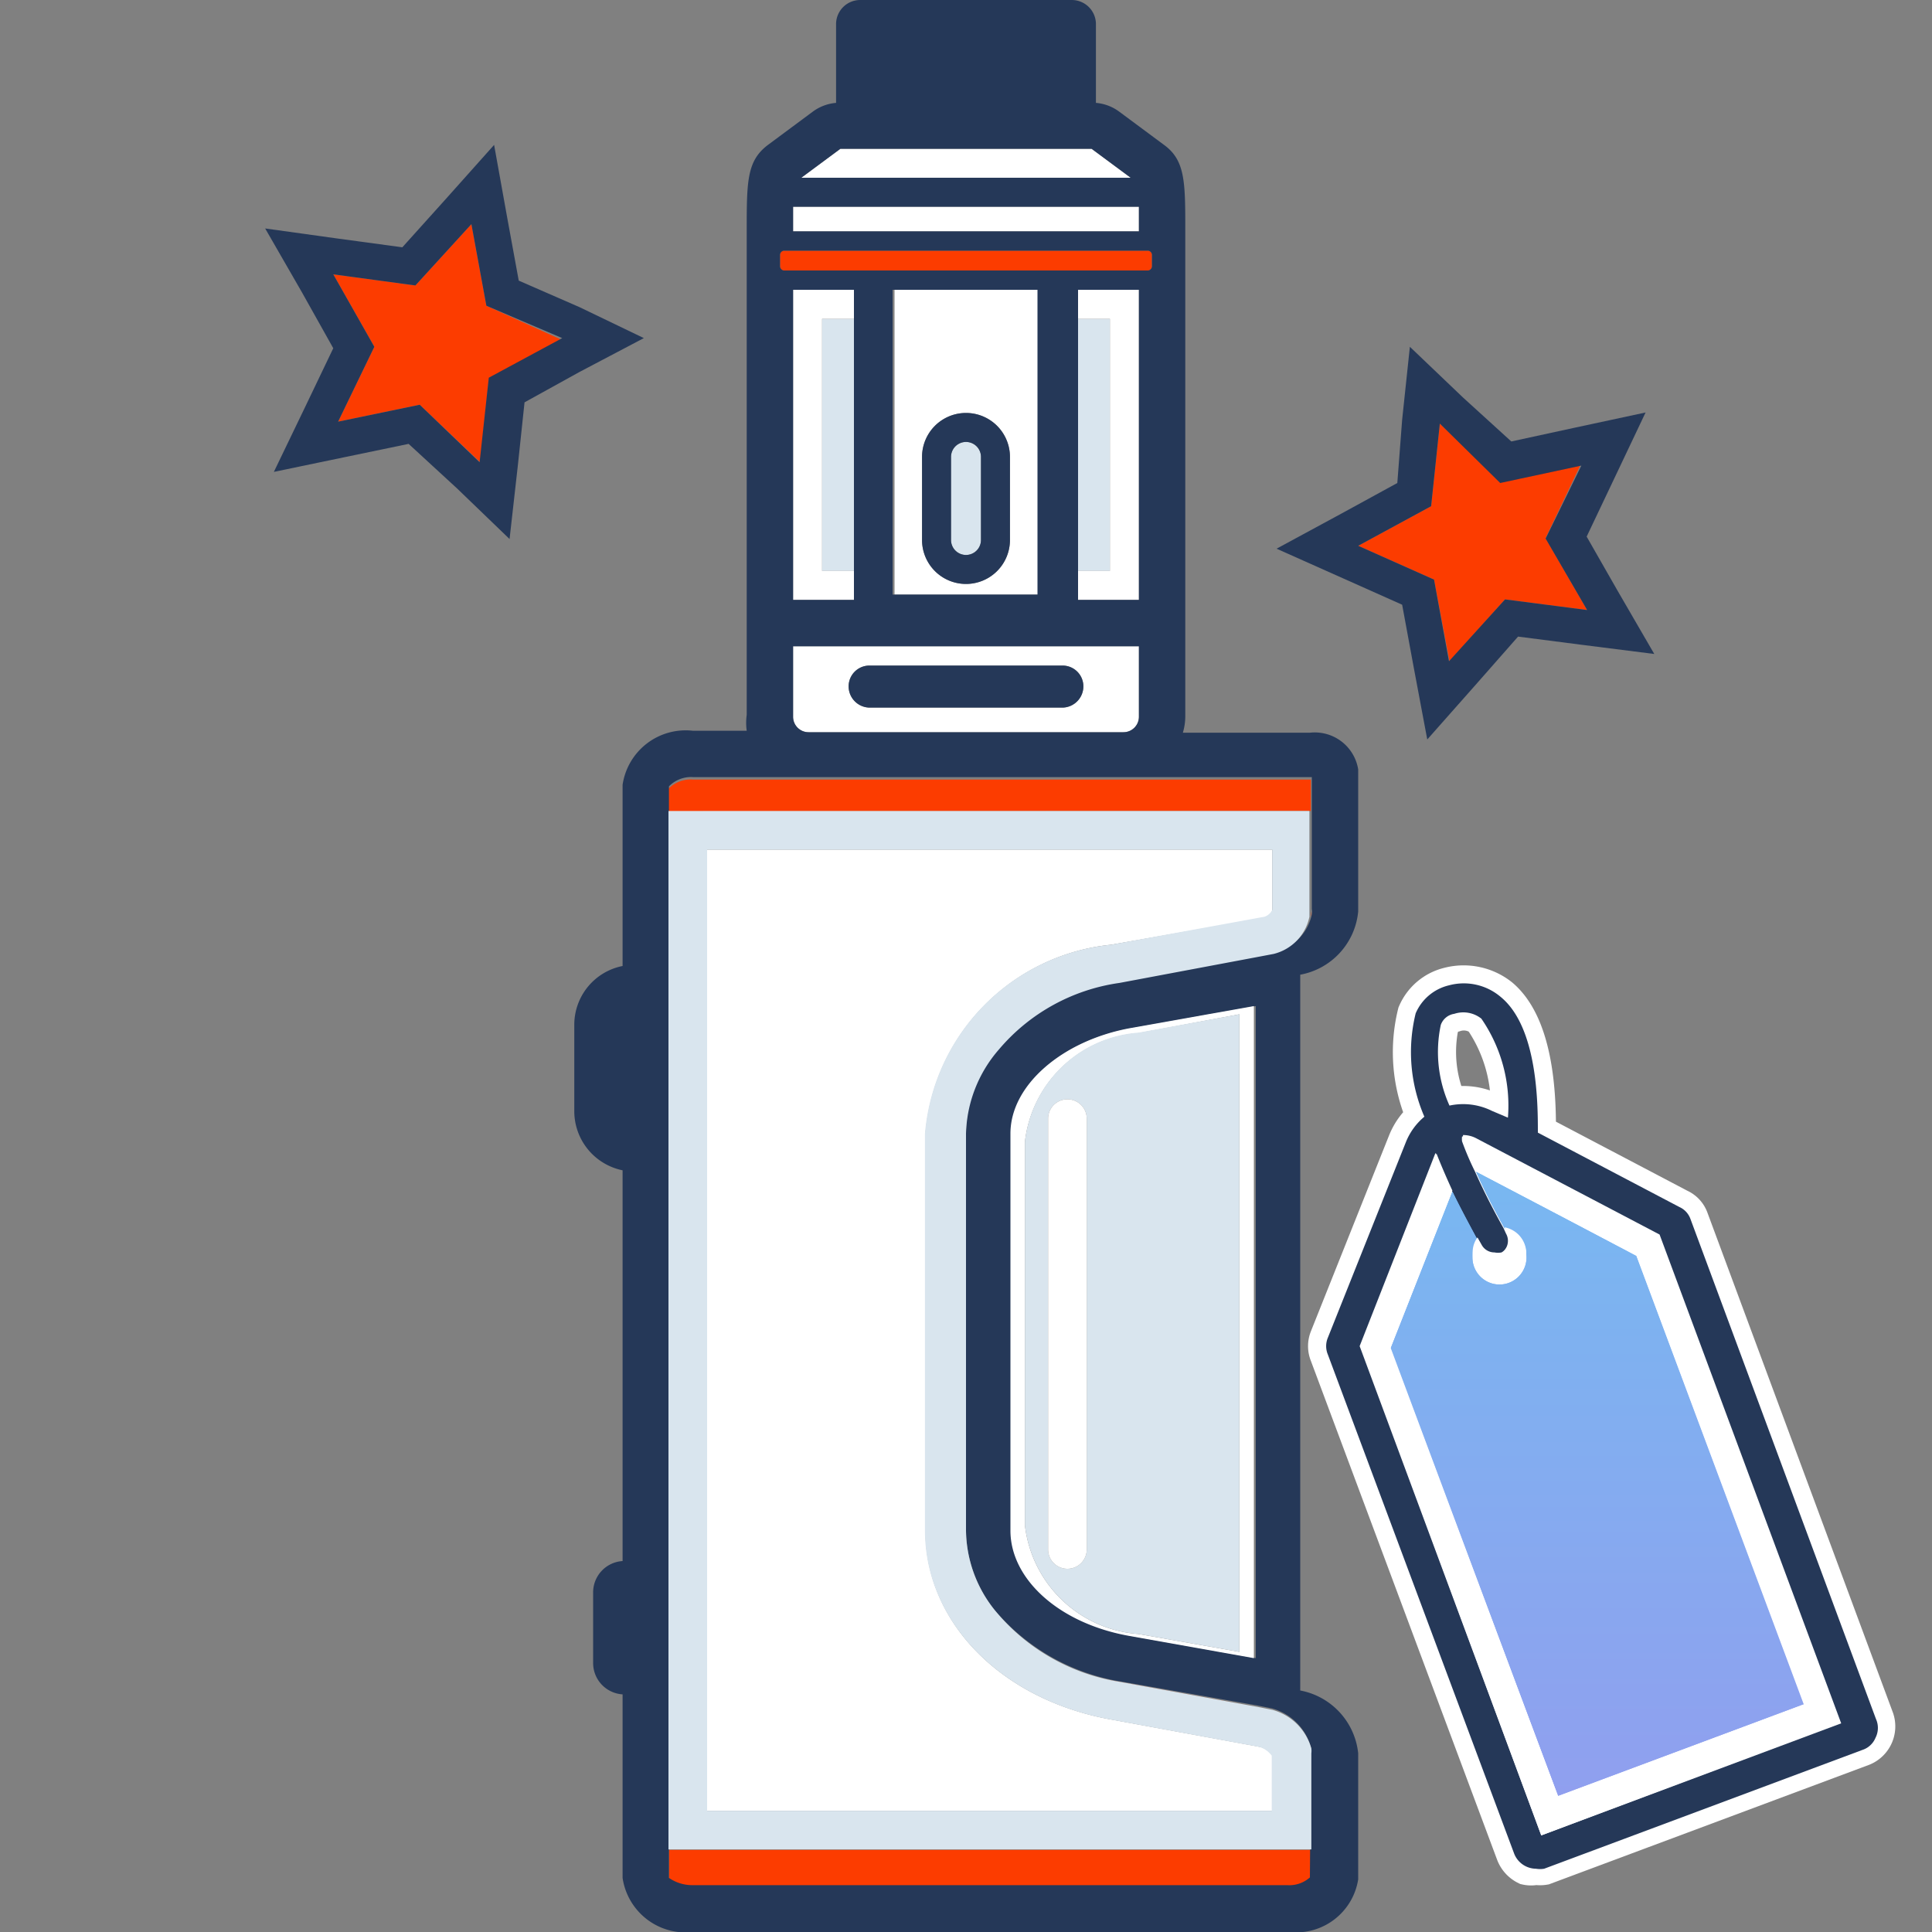 <svg xmlns="http://www.w3.org/2000/svg" xmlns:xlink="http://www.w3.org/1999/xlink" viewBox="0 0 40 40"><rect x="0" y="0" width="40" height="40" fill="#808080" stroke="none"/><defs><style>.cls-1,.cls-5{fill:#fff;}.cls-2{fill:#d9e5ee;}.cls-3{fill:#253858;}.cls-4{fill:#fc3c00;}.cls-5{stroke:#fff;stroke-miterlimit:10;stroke-width:0.75px;}.cls-6{fill:none;}.cls-7{fill:url(#linear-gradient);}.cls-8{fill:url(#linear-gradient-2);}</style><linearGradient id="linear-gradient" x1="1053.6" y1="-22.13" x2="1111.67" y2="-22.13" gradientTransform="translate(10.94 -1030.55) rotate(90)" gradientUnits="userSpaceOnUse"><stop offset="0" stop-color="#77b9f1"/><stop offset="0.52" stop-color="#aa84ec"/><stop offset="1" stop-color="#fc3c00"/></linearGradient><linearGradient id="linear-gradient-2" x1="1054.12" y1="-22.13" x2="1107.7" y2="-22.13" xlink:href="#linear-gradient"/></defs><g id="Layer_1" data-name="Layer 1"><path class="cls-1" d="M23.58,4.77V4.28H16.42v.51h7.16Z"/><path class="cls-1" d="M16.42,13.51v1.33a.32.32,0,0,0,.32.32h6.52a.32.32,0,0,0,.32-.32V13.38H16.42Zm1.61.27H22a.43.43,0,0,1,.43.43.44.44,0,0,1-.43.44H18a.44.44,0,0,1-.43-.44A.43.43,0,0,1,18,13.78Z"/><polygon class="cls-1" points="23.41 3.68 22.6 3.08 17.4 3.08 16.59 3.68 23.41 3.68"/><rect class="cls-2" x="17.02" y="6.6" width="0.67" height="5.22"/><rect class="cls-2" x="22.32" y="6.6" width="0.66" height="5.22"/><polygon class="cls-1" points="23.58 6 22.32 6 22.32 6.6 22.98 6.6 22.98 11.82 22.32 11.82 22.32 12.42 23.58 12.42 23.58 6"/><polygon class="cls-1" points="17.68 12.42 17.68 11.82 17.02 11.82 17.02 6.6 17.68 6.6 17.68 6 16.42 6 16.42 12.42 17.68 12.42"/><path class="cls-3" d="M18,14.65H22a.44.44,0,0,0,.43-.44.43.43,0,0,0-.43-.43H18a.43.43,0,0,0-.43.43A.44.44,0,0,0,18,14.65Z"/><path class="cls-1" d="M21.52,6h-3v6.31h3Zm-2.43,5.14V9.46a.91.91,0,0,1,1.82,0v1.72a.91.91,0,0,1-1.82,0Z"/><path class="cls-2" d="M20,11.49a.31.31,0,0,0,.31-.31V9.46a.31.31,0,0,0-.62,0v1.72A.31.31,0,0,0,20,11.49Z"/><path class="cls-3" d="M20,12.09a.91.91,0,0,0,.91-.91V9.46a.91.91,0,0,0-1.82,0v1.72A.91.91,0,0,0,20,12.09Zm-.31-2.63a.31.31,0,0,1,.62,0v1.72a.31.31,0,1,1-.62,0Z"/><rect class="cls-4" x="16.15" y="5.19" width="7.7" height="0.41" rx="0.08"/><path class="cls-4" d="M27.14,16.79v2.08s0,.07,0,.11a.3.3,0,0,0,0-.11V16.14H14.35a.64.64,0,0,0-.51.19v.47Z"/><path class="cls-4" d="M20.65,21.73a4.3,4.3,0,0,1,2.56-1.38l2.79-.5a0,0,0,0,0,0,0l-2.86.53A4,4,0,0,0,20.65,21.73Z"/><path class="cls-4" d="M23.15,34.82l2.86.52a0,0,0,0,1,0,0l-2.79-.49a4.33,4.33,0,0,1-2.65-1.49A4.2,4.2,0,0,0,23.15,34.82Z"/><path class="cls-4" d="M27.15,36.3v2H13.85v.6a.85.85,0,0,0,.5.15H26.69a.64.64,0,0,0,.47-.16V36.3a.16.16,0,0,0,0-.1A.38.38,0,0,1,27.15,36.3Z"/><path class="cls-3" d="M28.12,18.87V15.93a.91.91,0,0,0-1-.76H24.49a1.2,1.2,0,0,0,.05-.33V4.77c0-1,0-1.45-.44-1.77l-.93-.69a.94.94,0,0,0-.48-.18V.49a.5.5,0,0,0-.5-.49H17.81a.5.5,0,0,0-.5.49V2.13a.94.94,0,0,0-.48.18L15.9,3c-.44.33-.44.76-.44,1.78V5h0v8.34h0v1.46a1.2,1.2,0,0,0,0,.33H14.35a1.32,1.32,0,0,0-1.46,1.12V20a1.24,1.24,0,0,0-1,1.22V23a1.25,1.25,0,0,0,1,1.23v8.09a.65.65,0,0,0-.61.65v1.46a.65.65,0,0,0,.61.65v3.8A1.32,1.32,0,0,0,14.35,40H26.69a1.3,1.3,0,0,0,1.43-1.09V36.3A1.48,1.48,0,0,0,26.92,35V20.18A1.47,1.47,0,0,0,28.12,18.87Zm-1,20a.64.64,0,0,1-.47.16H14.35a.85.85,0,0,1-.5-.15v-.6h0v-22a.64.64,0,0,1,.51-.19H27.16v2.73a.3.3,0,0,1,0,.11,1,1,0,0,1-.74.77l-.37.07a0,0,0,0,1,0,0l-2.79.5a4.3,4.3,0,0,0-2.56,1.38A2.76,2.76,0,0,0,20,23.47v8.22a2.68,2.68,0,0,0,.59,1.64,4.33,4.33,0,0,0,2.65,1.49l2.79.49a0,0,0,0,0,0,0l.3.06a1.15,1.15,0,0,1,.81.8.16.16,0,0,1,0,.1ZM17.4,3.08h5.2l.81.6H16.59Zm6.18,10.4v1.36a.32.32,0,0,1-.32.32H16.74a.32.32,0,0,1-.32-.32V13.38h7.16ZM16.42,4.77V4.28h7.16v.51H16.42Zm-.27.74V5.28a.09.09,0,0,1,.08-.09h7.54a.09.09,0,0,1,.08.09v.23a.09.09,0,0,1-.08.09H16.23A.09.09,0,0,1,16.15,5.51ZM18.48,6h3v6.31h-3Zm3.84,5.78V6h1.26v6.42H22.32ZM16.42,6h1.26v6.42H16.42ZM26,20.83v13.5l-2.58-.46c-1.43-.26-2.46-1.17-2.46-2.18V23.47c0-1,1-1.92,2.46-2.18Z"/><path class="cls-1" d="M20.92,23.47v8.22c0,1,1,1.92,2.46,2.18l2.58.46V20.83l-2.58.46C22,21.55,20.92,22.46,20.92,23.47ZM25.66,21V34.2l-2.09-.37a2.55,2.55,0,0,1-2.35-2.25V23.64a2.55,2.55,0,0,1,2.35-2.25Z"/><path class="cls-1" d="M26.35,36.35a.49.49,0,0,0-.25-.18L23,35.6c-2.26-.41-3.84-2-3.84-3.91V23.47A4.29,4.29,0,0,1,23,19.56L26.18,19a.28.28,0,0,0,.16-.14V17.59H14.64v19.9H26.35Z"/><path class="cls-2" d="M27.15,36.3a.38.38,0,0,0,0-.1,1.15,1.15,0,0,0-.81-.8l-.3-.06-2.86-.52a4.2,4.2,0,0,1-2.59-1.49A2.68,2.68,0,0,1,20,31.69V23.47a2.76,2.76,0,0,1,.68-1.74,4,4,0,0,1,2.5-1.38L26,19.82l.37-.07a1,1,0,0,0,.74-.77s0-.07,0-.11V16.79H13.84v21.5H27.15ZM14.64,17.59h11.7v1.25a.28.28,0,0,1-.16.14L23,19.56a4.29,4.29,0,0,0-3.85,3.91v8.22c0,1.89,1.58,3.5,3.84,3.91l3.09.57a.49.49,0,0,1,.25.18v1.14H14.64Z"/><path class="cls-2" d="M21.22,23.64v7.94a2.55,2.55,0,0,0,2.35,2.25l2.09.37V21l-2.09.38A2.55,2.55,0,0,0,21.22,23.64Zm1.28-.48v8.92a.4.4,0,1,1-.8,0V23.16a.4.4,0,0,1,.8,0Z"/><path class="cls-1" d="M21.7,23.16v8.92a.4.4,0,1,0,.8,0V23.16a.4.4,0,0,0-.8,0Z"/><path class="cls-5" d="M38.84,35.59,35,25.24a.43.43,0,0,0-.23-.25l-2.93-1.54c0-.58,0-2.17-.77-2.82A1.23,1.23,0,0,0,30,20.4a1,1,0,0,0-.69.58,3.36,3.36,0,0,0,.18,2.14,1.33,1.33,0,0,0-.38.52L27.49,27.7a.45.45,0,0,0,0,.34l3.86,10.34a.51.51,0,0,0,.25.27.45.45,0,0,0,.2,0,.51.51,0,0,0,.17,0l6.59-2.46A.48.48,0,0,0,38.84,35.59Zm-9-14.37a.35.35,0,0,1,.28-.23.6.6,0,0,1,.56.1,3.17,3.17,0,0,1,.55,2.05L30.89,23a1.33,1.33,0,0,0-.88-.11A2.7,2.7,0,0,1,29.83,21.22Z"/><path class="cls-6" d="M30.89,23l.33.18a3.17,3.17,0,0,0-.55-2.05.6.6,0,0,0-.56-.1.35.35,0,0,0-.28.23A2.7,2.7,0,0,0,30,22.85,1.34,1.34,0,0,1,30.89,23Z"/><path class="cls-3" d="M38.84,35.59,35,25.24a.43.43,0,0,0-.23-.25l-2.93-1.54c0-.58,0-2.18-.77-2.81A1.18,1.18,0,0,0,30,20.4a1,1,0,0,0-.69.58,3.36,3.36,0,0,0,.18,2.14,1.33,1.33,0,0,0-.38.52L27.49,27.7a.45.45,0,0,0,0,.34l3.86,10.34a.49.49,0,0,0,.45.31.51.51,0,0,0,.17,0l6.59-2.46a.44.44,0,0,0,.27-.25A.45.45,0,0,0,38.84,35.59ZM31.91,38,28.15,27.87l1.57-4s0,0,0,0c.11.28.22.53.33.77.21.45.41.81.52,1l.09.16a.3.3,0,0,0,.26.15.4.4,0,0,0,.15,0,.3.3,0,0,0,.11-.41l-.05-.11c-.19-.34-.4-.74-.59-1.17a6,6,0,0,1-.27-.63v0a.42.42,0,0,1,0-.1h0a.58.58,0,0,1,.28.07l3.79,2,3.76,10.07ZM29.83,21.22a.35.35,0,0,1,.28-.23.6.6,0,0,1,.56.1,3.17,3.17,0,0,1,.55,2.05L30.89,23a1.34,1.34,0,0,0-.88-.11A2.7,2.7,0,0,1,29.83,21.22Z"/><path class="cls-7" d="M32.26,37.18l5.09-1.9L33.88,26l-3.32-1.74c.19.43.4.83.59,1.17a.55.55,0,0,1,.45.53.56.56,0,1,1-1.11,0,.51.51,0,0,1,.1-.29c-.11-.21-.31-.57-.52-1l-1.28,3.25Z"/><path class="cls-8" d="M32.26,37.18l5.09-1.9L33.88,26l-3.32-1.74c.19.43.4.83.59,1.17a.55.55,0,0,1,.45.53.56.56,0,1,1-1.11,0,.51.51,0,0,1,.1-.29c-.11-.21-.31-.57-.52-1l-1.28,3.25Z"/><path class="cls-1" d="M30.57,23.57a.58.58,0,0,0-.28-.07v.11a6,6,0,0,0,.27.63L33.88,26l3.47,9.3-5.09,1.9-3.47-9.3,1.28-3.25c-.11-.24-.22-.49-.33-.77,0,0,0,0,0,0l-1.57,4L31.91,38l6.21-2.32L34.36,25.56Z"/><path class="cls-1" d="M30.29,23.61V23.5h0A.42.42,0,0,0,30.29,23.61Z"/><path class="cls-1" d="M31.05,26.5a.56.56,0,0,0,.55-.56.55.55,0,0,0-.45-.53l.05.11a.3.3,0,0,1-.11.41.4.4,0,0,1-.15,0,.3.3,0,0,1-.26-.15l-.09-.16a.51.51,0,0,0-.1.29A.56.56,0,0,0,31.05,26.5Z"/><polygon class="cls-4" points="10.07 6.33 9.76 4.64 8.6 5.91 6.9 5.68 7.75 7.18 7 8.73 8.69 8.38 9.94 9.57 10.12 7.86 11.64 7.04 10.07 6.33"/><path class="cls-3" d="M10.74,5.81,10.5,4.5,10.23,3l-1,1.12-.9,1L7,4.94,5.49,4.73l.76,1.32L6.9,7.21,6.33,8.4,5.67,9.77l1.49-.31,1.3-.27,1,.92,1.09,1.05.17-1.51.14-1.32L12,7.7,13.33,7,12,6.36ZM9.93,9.57,8.69,8.38,7,8.73l.75-1.55L6.9,5.68l1.7.23L9.76,4.64l.31,1.69L11.64,7l-1.52.82Z"/><polygon class="cls-4" points="32 11.14 32.74 9.59 31.06 9.95 29.81 8.77 29.63 10.48 28.12 11.3 29.69 12 30.01 13.69 31.16 12.41 32.86 12.63 32 11.14"/><path class="cls-3" d="M32.85,11.11l.57-1.2.65-1.37-1.49.32-1.29.28-1-.91-1.1-1.05-.16,1.51L28.93,10l-1.17.64-1.33.72,1.39.62,1.21.54.24,1.3.28,1.49,1-1.13.88-1,1.32.17,1.5.19-.76-1.31ZM30,13.69,29.69,12l-1.57-.7,1.51-.82.18-1.71L31.06,10l1.68-.36L32,11.15l.86,1.48-1.7-.22Z"/></g></svg>